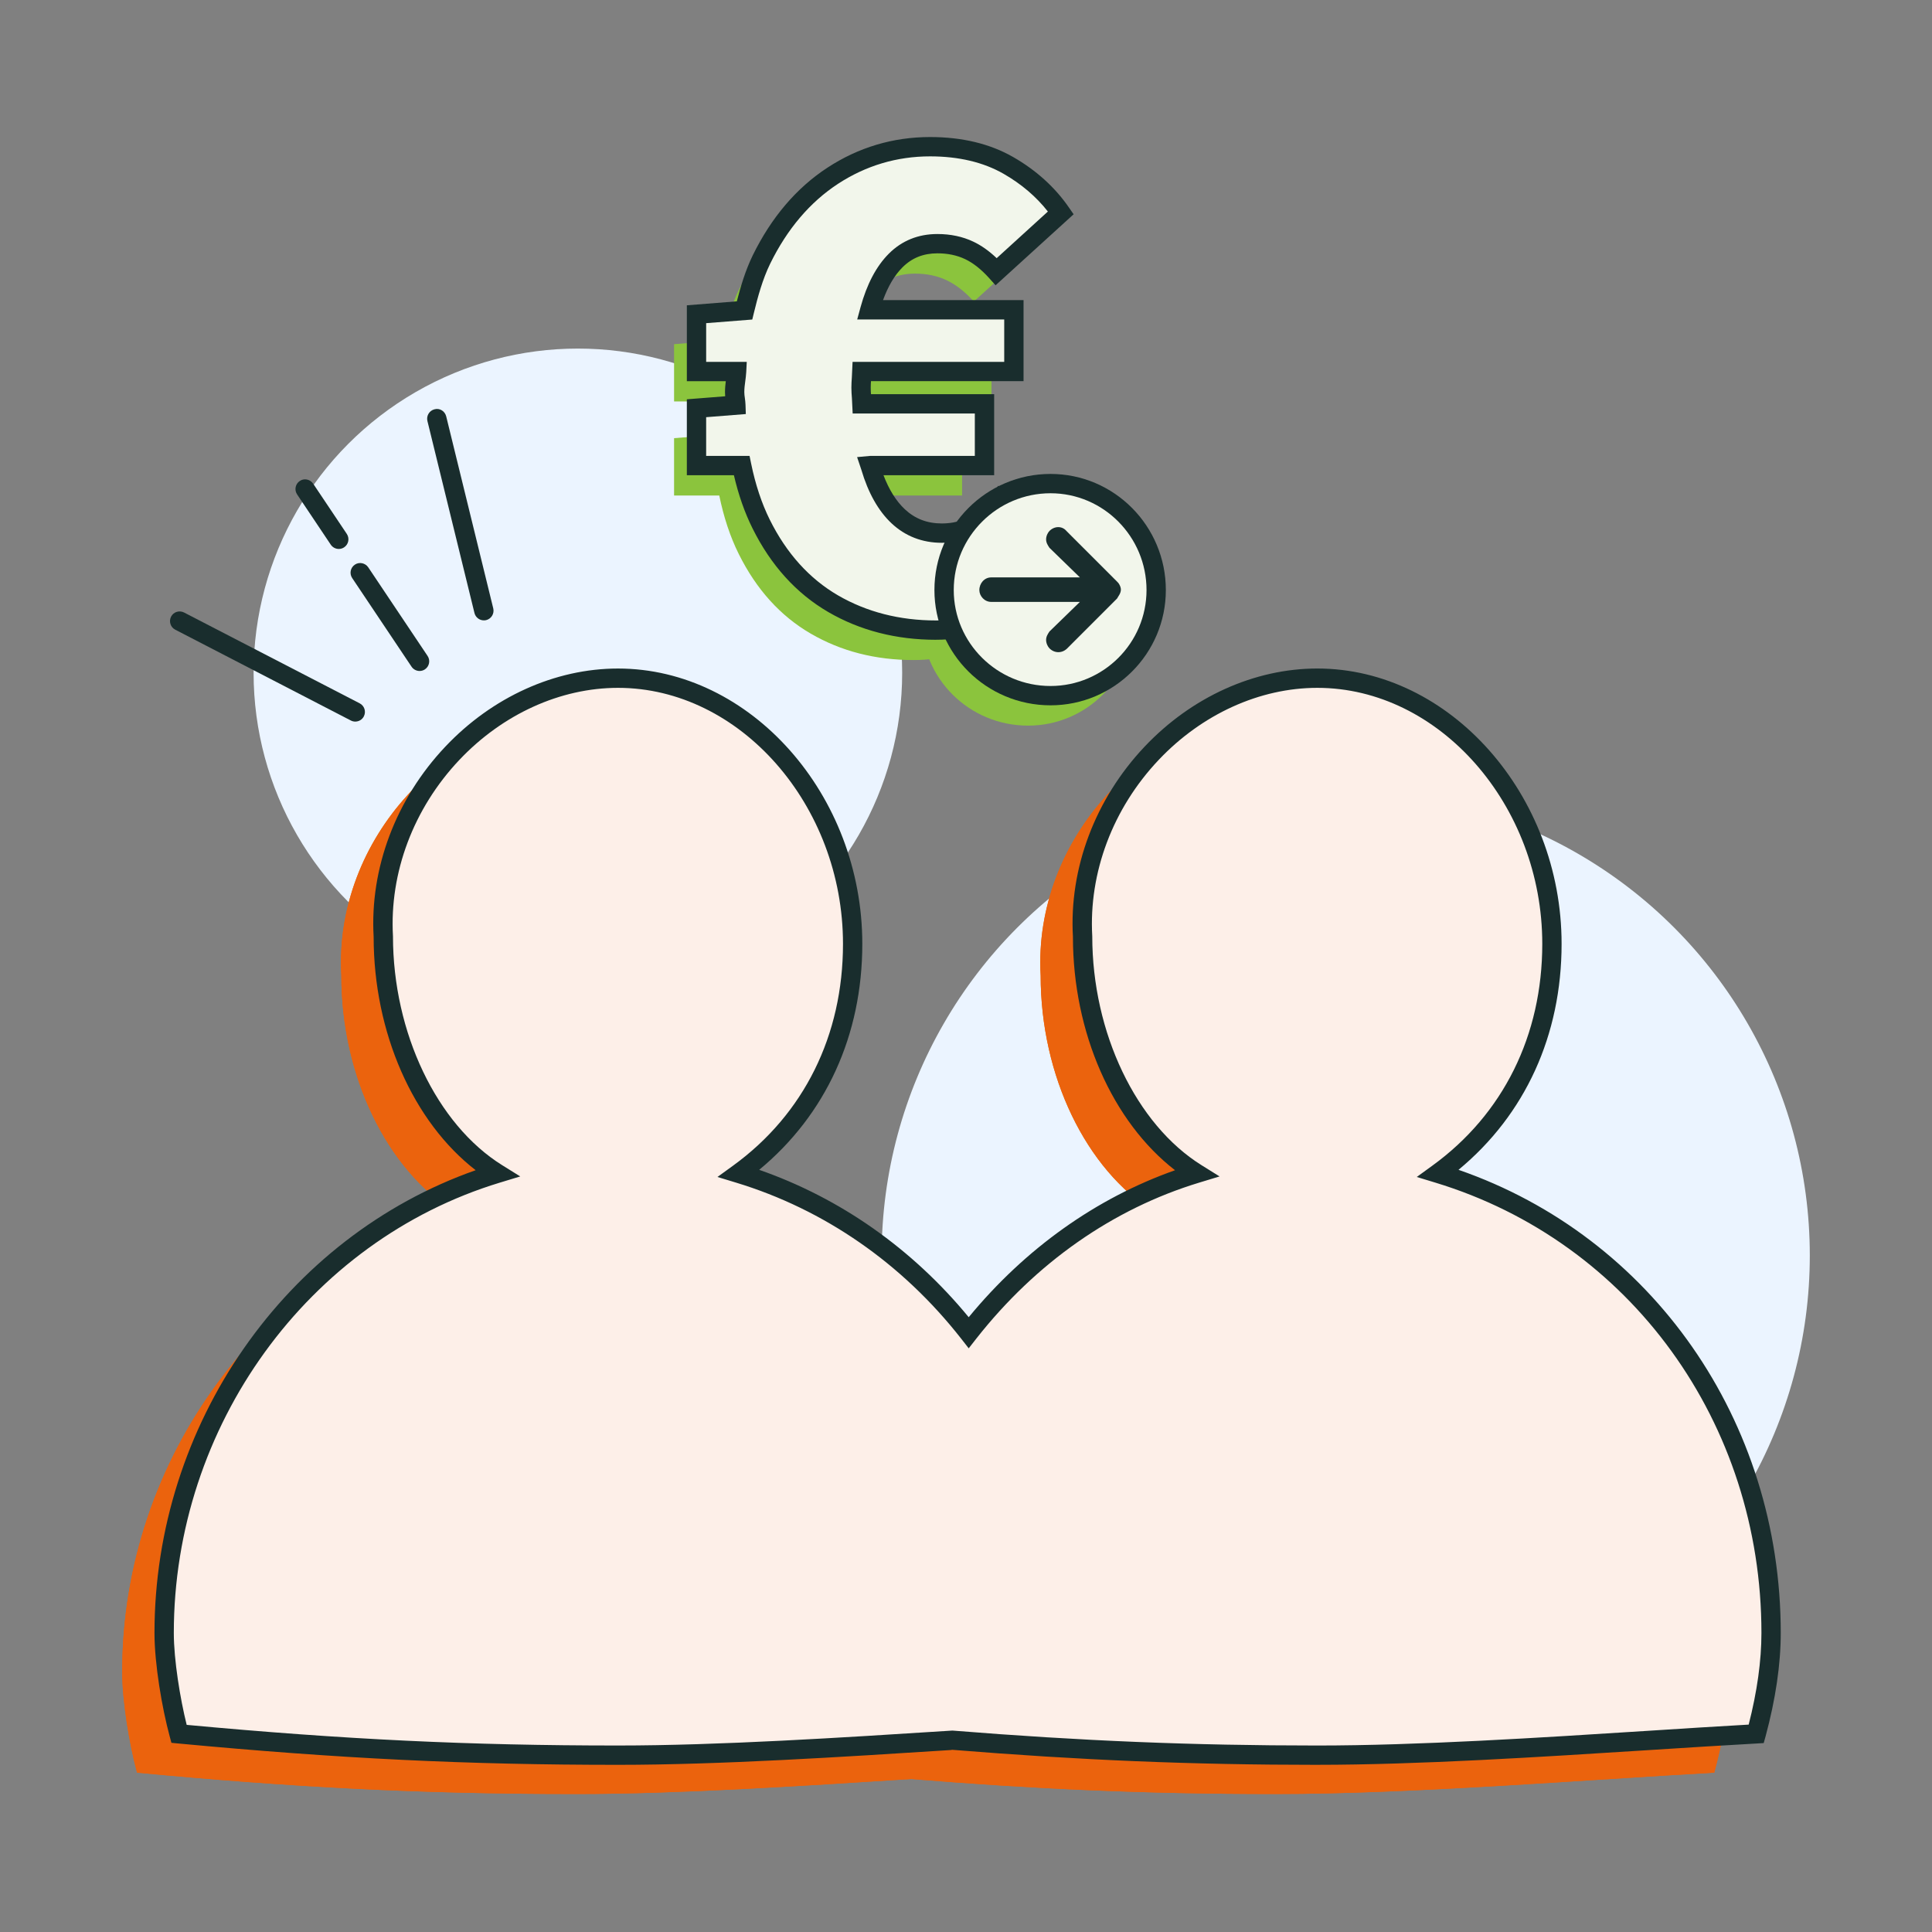 <?xml version="1.0" encoding="UTF-8"?>
<svg id="Ebene_1" xmlns="http://www.w3.org/2000/svg" version="1.1" viewBox="0 0 250 250">
  <rect x="0" y="0" width="250" height="250" fill="#808080" stroke="none"/>
  <!-- Generator: Adobe Illustrator 29.8.2, SVG Export Plug-In . SVG Version: 2.1.1 Build 3)  -->
  <circle cx="174.136" cy="162.461" r="60.052" fill="#ebf4ff"/>
  <circle cx="74.778" cy="87.068" r="41.963" fill="#ebf4ff"/>
  <g>
    <path d="M54.292,86.825c-.4,0-.796-.195-1.04-.557l-7.681-11.47c-.381-.571-.229-1.348.347-1.733.557-.381,1.343-.229,1.733.347l7.681,11.47c.381.571.229,1.348-.347,1.733-.21.142-.454.21-.693.21Z" fill="#192d2d"/>
    <path d="M43.838,71.034c-.4,0-.796-.195-1.04-.557l-4.355-6.504c-.381-.571-.229-1.348.347-1.733.557-.391,1.338-.229,1.733.347l4.355,6.504c.381.571.229,1.348-.347,1.733-.21.142-.454.21-.693.21Z" fill="#192d2d"/>
    <path d="M62.612,80.277c-.562,0-1.074-.381-1.216-.952l-6.089-24.849c-.161-.669.249-1.348.918-1.514.679-.19,1.348.244,1.514.918l6.089,24.849c.161.669-.249,1.348-.918,1.514-.103.024-.2.034-.298.034Z" fill="#192d2d"/>
    <path d="M45.972,93.373c-.195,0-.391-.044-.576-.142l-22.725-11.753c-.61-.317-.85-1.069-.532-1.685.312-.62,1.074-.845,1.685-.532l22.725,11.753c.61.317.85,1.069.532,1.685-.22.43-.659.674-1.108.674Z" fill="#192d2d"/>
  </g>
  <g>
    <path d="M180.667,156.856c8.867-6.441,14.723-16.731,14.723-29.696,0-18.571-13.719-34.381-30.365-34.381s-31.369,15.81-30.365,33.46c0,12.966,5.855,25.096,14.722,30.617-11.639,3.535-21.852,10.925-29.46,20.609-7.633-9.736-17.967-17.032-29.744-20.609,8.867-6.441,14.722-16.731,14.722-29.696,0-18.571-13.719-34.381-30.365-34.381s-31.369,15.81-30.365,33.46c0,12.966,5.856,25.096,14.723,30.617-24.51,7.444-43.081,31.619-43.081,59.476,0,3.765.921,9.369,1.925,13.049,19.574,1.84,36.221,2.761,56.799,2.761,13.232,0,29.191-1.035,43.365-1.94,15.588,1.268,30.041,1.94,47.124,1.94,17.65,0,40.152-1.84,56.799-2.761,1.004-3.68,1.925-8.365,1.925-13.049,0-28.776-18.571-52.031-43.081-59.476Z" fill="#eb630d"/>
    <path d="M180.667,156.856c8.867-6.441,14.723-16.731,14.723-29.696,0-18.571-13.719-34.381-30.365-34.381s-31.369,15.81-30.365,33.46c0,12.966,5.855,25.096,14.722,30.617-11.639,3.535-21.852,10.925-29.46,20.609-7.633-9.736-17.967-17.032-29.744-20.609,8.867-6.441,14.722-16.731,14.722-29.696,0-18.571-13.719-34.381-30.365-34.381s-31.369,15.81-30.365,33.46c0,12.966,5.856,25.096,14.723,30.617-24.51,7.444-43.081,31.619-43.081,59.476,0,3.765.921,9.369,1.925,13.049,19.574,1.84,36.221,2.761,56.799,2.761,13.232,0,29.191-1.035,43.365-1.94,15.588,1.268,30.041,1.94,47.124,1.94,17.65,0,40.152-1.84,56.799-2.761,1.004-3.68,1.925-8.365,1.925-13.049,0-28.776-18.571-52.031-43.081-59.476Z" fill="#eb630d"/>
  </g>
  <path d="M126.585,68.492c-.952,1.393-2.043,2.476-3.281,3.234-1.234.758-2.677,1.137-4.325,1.137-2.221,0-4.105-.727-5.656-2.182-1.555-1.462-2.743-3.582-3.567-6.368-.017-.058-.021-.135-.038-.193h14.774v-7.985h-15.855c-.029-.714-.115-1.338-.115-2.097,0-.75.081-1.38.109-2.089h19.664v-7.985h-18.635c.762-2.785,1.872-4.913,3.331-6.368,1.455-1.462,3.261-2.19,5.416-2.19,1.524,0,2.886.286,4.089.859,1.203.565,2.379,1.486,3.52,2.754l8.364-7.606c-1.71-2.472-3.977-4.519-6.797-6.132-2.82-1.617-6.198-2.426-10.124-2.426-4.565,0-8.766,1.253-12.6,3.756-3.834,2.503-6.909,6.116-9.223,10.836-.973,1.989-1.627,4.254-2.191,6.594l-6.22.493v7.412h5.188c-.047.918-.248,1.703-.248,2.662,0,.613.136,1.095.155,1.691l-5.095.398v7.42h5.847c.571,2.777,1.398,5.307,2.517,7.559,2.283,4.596,5.389,8.031,9.32,10.314,3.927,2.283,8.364,3.42,13.308,3.42,3.803,0,7.196-.998,10.175-2.994,2.979-1.996,5.23-4.611,6.751-7.838l-8.557-6.089Z" fill="#8bc43d"/>
  <path d="M146.706,80.229c0,7.544-6.123,13.667-13.667,13.667-7.654,0-13.777-6.123-13.777-13.667,0-7.654,6.123-13.777,13.777-13.777,7.544,0,13.667,6.123,13.667,13.777Z" fill="#8bc43d"/>
  <g>
    <path d="M186.097,151.835c8.867-6.441,14.723-16.731,14.723-29.696,0-18.571-13.719-34.381-30.365-34.381s-31.369,15.81-30.365,33.46c0,12.966,5.855,25.096,14.722,30.617-11.639,3.535-21.852,10.925-29.46,20.609-7.633-9.736-17.967-17.032-29.744-20.609,8.867-6.441,14.722-16.731,14.722-29.696,0-18.571-13.719-34.381-30.365-34.381s-31.369,15.81-30.365,33.46c0,12.966,5.856,25.096,14.723,30.617-24.51,7.444-43.081,31.619-43.081,59.476,0,3.765.921,9.369,1.925,13.049,19.574,1.84,36.221,2.761,56.799,2.761,13.232,0,29.191-1.035,43.365-1.94,15.588,1.268,30.041,1.94,47.124,1.94,17.65,0,40.152-1.84,56.799-2.761,1.004-3.68,1.925-8.365,1.925-13.049,0-28.776-18.571-52.031-43.081-59.476Z" fill="#fdefe8"/>
    <path d="M170.459,228.368c-16.172,0-30.732-.601-47.231-1.943l-.205.029c-14.019.898-29.907,1.914-43.057,1.914-19.551,0-36.04-.801-56.919-2.764l-.864-.083-.225-.835c-.977-3.594-1.968-9.346-1.968-13.374,0-26.987,16.968-51.245,41.562-59.888-8.091-6.26-13.203-17.803-13.203-30.205-.508-8.838,2.871-17.827,9.268-24.595,6.069-6.431,14.219-10.117,22.349-10.117,17.139,0,31.616,16.318,31.616,35.63,0,11.826-4.722,22.114-13.345,29.238,10.503,3.662,19.814,10.205,27.114,19.072,7.319-8.887,16.484-15.41,26.699-19.019-8.096-6.265-13.213-17.808-13.213-30.21-.508-8.838,2.871-17.827,9.268-24.595,6.074-6.431,14.219-10.117,22.354-10.117,17.139,0,31.611,16.318,31.611,35.63,0,11.821-4.717,22.114-13.34,29.238,25.039,8.672,41.699,32.456,41.699,59.937,0,4.048-.664,8.55-1.963,13.374l-.244.869-.898.054c-4.346.239-9.092.542-14.043.859-13.945.889-29.746,1.899-42.822,1.899ZM123.252,223.935c16.602,1.338,31.104,1.934,47.207,1.934,12.998,0,28.76-1.006,42.666-1.895,4.619-.298,9.053-.581,13.154-.811,1.094-4.282,1.65-8.262,1.65-11.851,0-27.192-16.963-50.615-42.197-58.281l-2.402-.732,2.031-1.475c9.16-6.655,14.209-16.846,14.209-28.687,0-17.959-13.33-33.13-29.111-33.13-7.451,0-14.932,3.403-20.537,9.336-5.928,6.27-9.053,14.58-8.584,22.803,0,12.485,5.684,24.36,14.141,29.629l2.334,1.455-2.637.801c-11.152,3.389-21.128,10.366-28.843,20.186l-.981,1.255-.981-1.255c-7.632-9.736-17.705-16.714-29.126-20.186l-2.407-.732,2.036-1.475c9.16-6.655,14.209-16.846,14.209-28.687,0-17.959-13.335-33.13-29.116-33.13-7.446,0-14.932,3.403-20.532,9.331-5.928,6.274-9.053,14.585-8.584,22.808,0,12.485,5.679,24.365,14.131,29.629l2.339,1.455-2.637.801c-24.844,7.549-42.192,31.514-42.192,58.281,0,3.472.82,8.491,1.665,11.885,20.381,1.895,36.616,2.671,55.811,2.671,13.071,0,28.916-1.016,42.896-1.909l.391-.024Z" fill="#192d2d"/>
  </g>
  <g>
    <path d="M129.484,64.617c-.952,1.393-2.043,2.476-3.281,3.234-1.234.758-2.677,1.137-4.325,1.137-2.221,0-4.105-.727-5.656-2.182-1.555-1.462-2.743-3.582-3.567-6.368-.017-.058-.021-.135-.038-.193h14.774v-7.985h-15.855c-.029-.714-.115-1.338-.115-2.097,0-.75.081-1.38.109-2.089h19.664v-7.985h-18.635c.762-2.785,1.872-4.913,3.331-6.368,1.455-1.462,3.261-2.19,5.416-2.19,1.524,0,2.886.286,4.089.859,1.203.565,2.379,1.486,3.52,2.754l8.364-7.606c-1.71-2.472-3.977-4.519-6.797-6.132-2.82-1.617-6.198-2.426-10.124-2.426-4.565,0-8.766,1.253-12.6,3.756-3.834,2.503-6.909,6.116-9.223,10.836-.973,1.989-1.627,4.254-2.191,6.594l-6.22.493v7.412h5.188c-.047.918-.248,1.703-.248,2.662,0,.613.136,1.095.155,1.691l-5.095.398v7.42h5.847c.571,2.777,1.398,5.307,2.517,7.559,2.283,4.596,5.389,8.031,9.32,10.314,3.927,2.283,8.364,3.42,13.308,3.42,3.803,0,7.196-.998,10.175-2.994,2.979-1.996,5.23-4.611,6.751-7.838l-8.557-6.089Z" fill="#f2f6eb"/>
    <path d="M121.118,82.787c-5.151,0-9.839-1.206-13.94-3.589-4.131-2.402-7.432-6.045-9.805-10.835-1.011-2.026-1.816-4.331-2.407-6.87h-6.089v-9.824l4.961-.391c-.015-.171-.024-.352-.024-.542,0-.503.049-.957.103-1.411h-5.039v-9.819l6.47-.513c.483-1.909,1.118-4.023,2.065-5.967,2.407-4.902,5.654-8.716,9.663-11.333,4.019-2.627,8.486-3.96,13.281-3.96,4.136,0,7.749.869,10.747,2.588,2.969,1.704,5.391,3.892,7.197,6.504l.625.903-10.098,9.189-.84-.938c-1.03-1.143-2.08-1.968-3.12-2.456-1.04-.493-2.236-.742-3.564-.742-1.826,0-3.311.596-4.531,1.821-1.016,1.016-1.855,2.437-2.51,4.233h18.184v10.488h-19.741c-.02.269-.034.542-.034.84s.015.576.034.845h15.938v10.483h-14.321c.708,1.855,1.631,3.345,2.754,4.399,1.323,1.24,2.896,1.846,4.805,1.846,1.406,0,2.642-.322,3.672-.952,1.074-.659,2.051-1.626,2.896-2.871l.718-1.055,10.444,7.432-.439.947c-1.602,3.413-4.023,6.221-7.183,8.345-3.174,2.124-6.831,3.203-10.869,3.203ZM91.377,58.993h5.615l.205.996c.557,2.725,1.372,5.166,2.412,7.261,2.158,4.346,5.127,7.637,8.828,9.79,3.711,2.153,7.979,3.247,12.681,3.247,3.535,0,6.724-.938,9.473-2.783,2.49-1.67,4.458-3.818,5.845-6.401l-6.685-4.756c-.864,1.06-1.836,1.924-2.891,2.568-1.431.879-3.11,1.323-4.98,1.323-2.539,0-4.731-.85-6.514-2.52-1.709-1.606-3.022-3.936-3.906-6.924l-.552-1.646,1.709-.156h13.525v-5.483h-15.806l-.098-1.982c-.034-.435-.068-.874-.068-1.362,0-.474.029-.903.059-1.333l.093-2.007h19.624v-5.488h-19.023l.43-1.582c.815-2.983,2.046-5.312,3.652-6.919,1.689-1.694,3.809-2.554,6.299-2.554,1.704,0,3.262.332,4.629.981,1.03.483,2.051,1.201,3.037,2.144l6.626-6.035c-1.509-1.924-3.433-3.564-5.732-4.883-2.617-1.499-5.815-2.256-9.507-2.256-4.302,0-8.306,1.196-11.914,3.55-3.628,2.373-6.582,5.85-8.784,10.342-.991,2.031-1.616,4.346-2.1,6.338l-.215.884-5.967.469v5.01h5.254l-.068,1.318c-.024.43-.078.83-.132,1.235-.059.435-.117.869-.117,1.357,0,.269.034.503.068.742.039.293.078.586.088.908l.039,1.191-5.132.405v5.01Z" fill="#192d2d"/>
  </g>
  <g>
    <path d="M149.606,76.354c0,7.544-6.123,13.667-13.667,13.667-7.654,0-13.777-6.123-13.777-13.667,0-7.654,6.123-13.777,13.777-13.777,7.544,0,13.667,6.123,13.667,13.777Z" fill="#f2f6eb"/>
    <path d="M135.938,91.268c-8.286,0-15.024-6.689-15.024-14.917,0-8.286,6.738-15.024,15.024-15.024,8.232,0,14.922,6.738,14.922,15.024,0,8.228-6.689,14.917-14.922,14.917ZM135.938,63.827c-6.904,0-12.524,5.62-12.524,12.524,0,6.846,5.62,12.417,12.524,12.417,6.846,0,12.422-5.571,12.422-12.417,0-6.904-5.576-12.524-12.422-12.524Z" fill="#192d2d"/>
  </g>
  <path d="M144.877,75.698c.219.437.219.765,0,1.203-.109.219-.219.328-.328.547l-6.45,6.451c-.656.656-1.64.656-2.296,0-.219-.219-.437-.656-.437-1.094,0-.437.218-.765.437-1.093l3.936-3.827h-11.48c-.875,0-1.531-.765-1.531-1.53,0-.875.656-1.64,1.531-1.64h11.48l-3.936-3.827c-.219-.328-.437-.656-.437-1.094,0-.437.218-.874.437-1.093.656-.656,1.64-.656,2.187,0l6.56,6.56c.109.109.219.219.328.438Z" fill="#192d2d"/>
</svg>